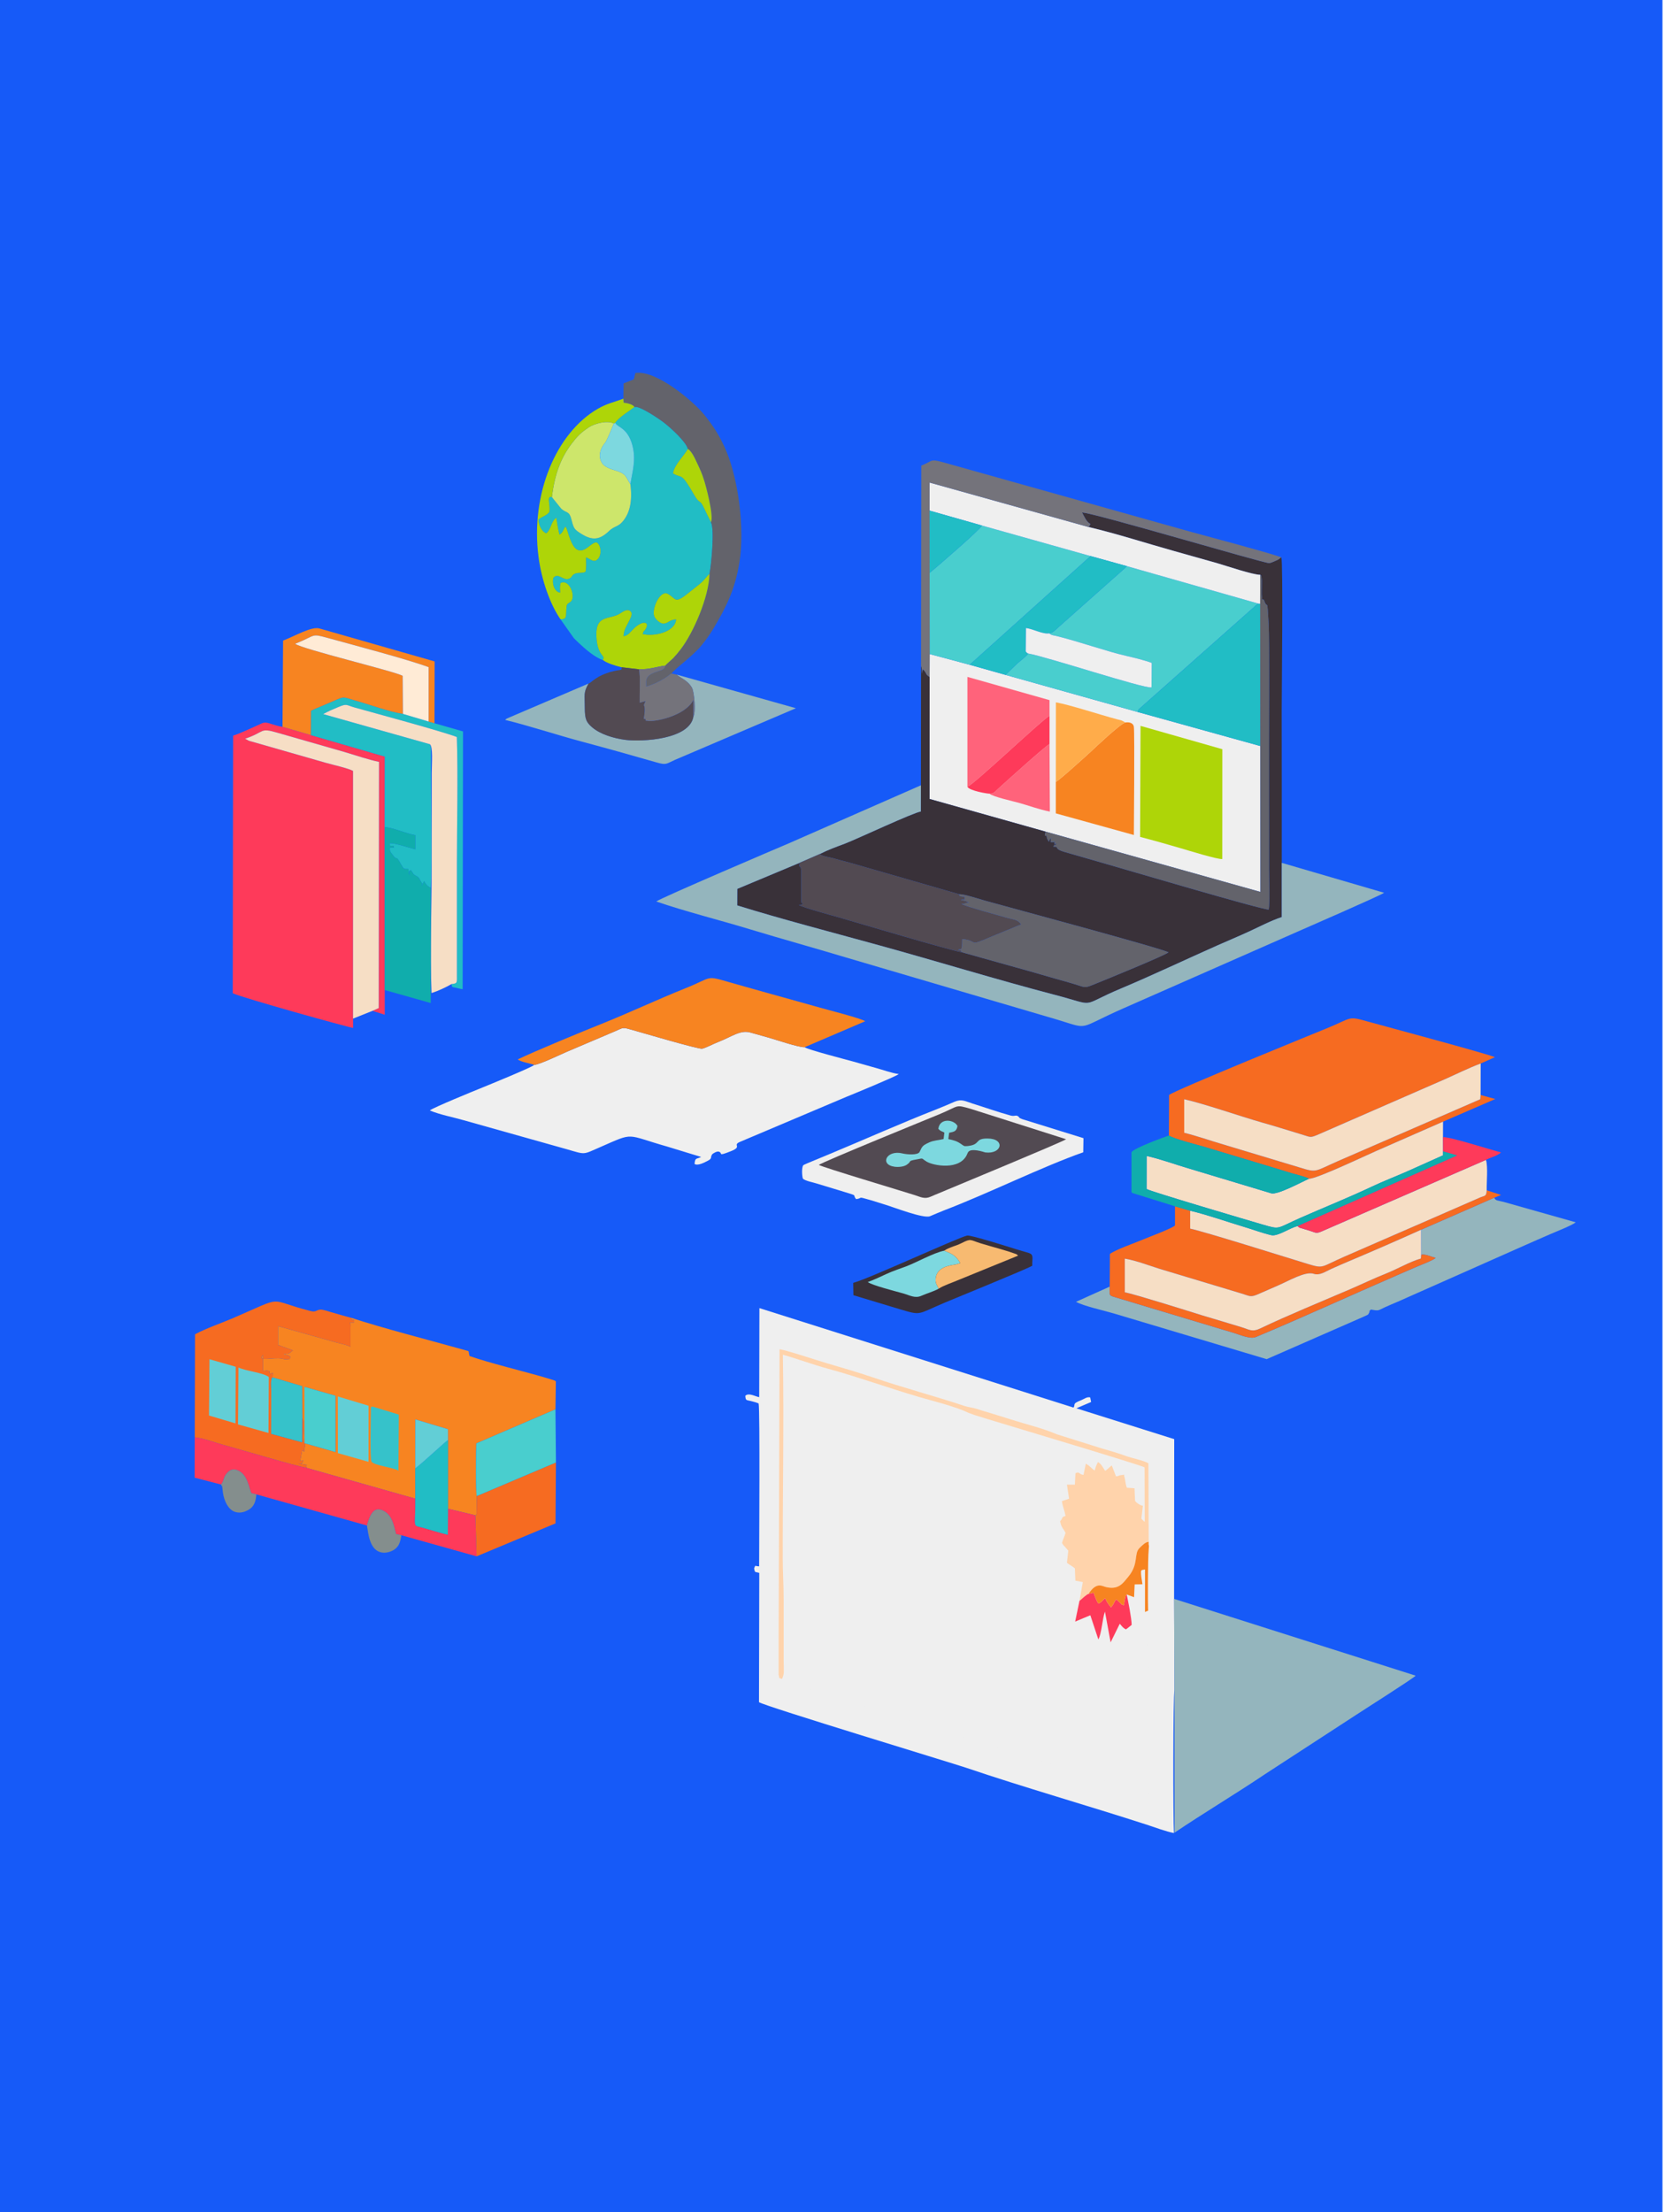 <?xml version="1.0" encoding="UTF-8"?>
<!DOCTYPE svg PUBLIC "-//W3C//DTD SVG 1.1//EN" "http://www.w3.org/Graphics/SVG/1.1/DTD/svg11.dtd">
<!-- Creator: CorelDRAW 2021 (64-Bit Evaluation Version) -->
<svg xmlns="http://www.w3.org/2000/svg" xml:space="preserve" width="235px" height="312px" version="1.1" style="shape-rendering:geometricPrecision; text-rendering:geometricPrecision; image-rendering:optimizeQuality; fill-rule:evenodd; clip-rule:evenodd"
viewBox="0 0 235 312"
 xmlns:xlink="http://www.w3.org/1999/xlink"
 xmlns:xodm="http://www.corel.com/coreldraw/odm/2003">
 <defs>
  <style type="text/css">
   <![CDATA[
    .fil15 {fill:#10ADAC}
    .fil7 {fill:#21BDC5}
    .fil22 {fill:#36C2CA}
    .fil2 {fill:#393139}
    .fil8 {fill:#49CECE}
    .fil10 {fill:#524A52}
    .fil23 {fill:#62CED6}
    .fil12 {fill:#63636B}
    .fil14 {fill:#74737B}
    .fil20 {fill:#7DD8DF}
    .fil24 {fill:#848E8D}
    .fil5 {fill:#94B5BD}
    .fil0 {fill:#165af833}
    .fil13 {fill:#AED508}
    .fil16 {fill:#CDE66B}
    .fil1 {fill:#EFEFEF}
    .fil6 {fill:#F66B21}
    .fil11 {fill:#F6DEC5}
    .fil4 {fill:#F78421}
    .fil21 {fill:#F7BA71}
    .fil3 {fill:#FE3A5A}
    .fil17 {fill:#FF637B}
    .fil19 {fill:#FFAC4A}
    .fil9 {fill:#FFD3AB}
    .fil18 {fill:#FFEBD6}
   ]]>
  </style>
 </defs>
 <g id="Layer_x0020_1">
  <g id="_2076763345232">
   <polygon class="fil0" points="-0.5,312 234.5,312 234.5,0 -0.5,0 "/>
   <path class="fil1" d="M165.66 238.4l-0.05 -12.89 0.02 -22.53 -13.8 -4.35 2.08 -0.89 -0.13 -0.64c-0.43,-0.14 -0.84,0.22 -1.28,0.39 -1.34,0.53 -0.75,0.55 -1.07,1.04l-44.31 -14.03 -0.03 12.56c-0.61,-0.11 -1.48,-0.67 -1.96,-0.19 0.04,0.71 0.18,0.58 0.76,0.73 0.36,0.1 0.79,0.19 1.12,0.35 0.2,0.96 0.07,20.25 0.07,22.97 -0.71,-0.03 -0.46,-0.26 -0.71,0.29 0.14,0.69 0.1,0.43 0.73,0.64l-0.04 18.23c0.94,0.61 27.14,8.55 29.19,9.24 8.29,2.81 17.12,5.32 25.54,8.05 1.14,0.37 2.63,0.94 3.8,1.17 -0.12,-1.88 -0.12,-19.5 0.07,-20.14z"/>
   <path class="fil1" d="M109.83 231.03l0.12 5.93c1.03,0.1 2.29,0.63 3.3,0.99l24.3 7.5c2.74,0.71 6.06,1.93 8.88,2.73l14.58 4.5c0.42,0.11 0.54,0.18 0.99,0.19l-0.05 -25.69c-0.16,0.06 -0.31,0.11 -0.44,0.18l0 -6c-0.58,0.11 -0.59,0.02 -0.55,0.72 0.01,0.29 0.15,1 0.19,1.37l-1.1 0.02 -0.08 1.8 -1.04 -0.38c0.2,0.96 0.69,3.35 0.7,4.29l-0.8 0.63c-0.47,-0.22 -0.51,-0.39 -0.88,-0.79l-1.29 2.62 -0.8 -4.34c-0.36,0.99 -0.48,3.15 -0.93,3.93l-1.13 -3.41 -2.14 0.89 0.61 -2.93 0.47 -2.64 -1.05 -0.2 -0.07 -1.73c-0.35,-0.32 -0.78,-0.5 -1.12,-0.79l0.19 -1.71c-0.19,-0.21 -0.29,-0.36 -0.48,-0.56 -0.23,-0.26 -0.17,-0.12 -0.41,-0.53 0.18,-0.63 0.34,-0.84 0.5,-1.41 -0.25,-0.59 -0.56,-0.64 -0.77,-1.65 0.52,-0.54 0.09,-0.56 0.77,-0.74 -0.15,-0.85 -0.38,-1.19 -0.51,-2.1l1.01 -0.34 -0.3 -1.98 1.12 0 0.08 -1.61c0.6,-0.32 0.51,0.2 1.14,0.23l0.32 -1.58c0.34,0.2 0.41,0.25 0.67,0.49 0.23,0.21 0.29,0.29 0.59,0.48 0.06,-0.38 0.33,-1 0.46,-1.2 0.54,0.33 0.65,0.74 1.01,1.24 0.28,-0.16 0.62,-0.53 0.93,-0.76l0.6 1.54c0.4,-0.02 0.45,-0.17 0.74,-0.18 0.7,-0.03 0.23,-0.3 0.47,0.32 0.08,0.22 0.12,0.98 0.32,1.46l1.08 0.08 0.08 1.8c0.22,0.27 0.74,0.63 1.1,0.66l-0.21 1.82c0.17,0.17 0.26,0.33 0.47,0.45l-0.02 -7.68c-0.3,-0.26 -18.56,-5.72 -22.37,-6.88 -0.55,-0.18 -0.99,-0.31 -1.62,-0.5l-0.92 -0.34c-1.61,-0.82 -5.1,-1.68 -6.94,-2.22 -4.36,-1.28 -8.54,-2.81 -12.76,-3.96 -2.19,-0.59 -4.2,-1.36 -6.41,-1.99 0.16,9.61 -0.03,19.2 -0.02,28.73 0,1.97 0.13,3.76 0.13,5.77l0 8.58c0,1.49 0.15,1.86 -0.24,2.66 -0.56,-0.25 -0.28,0.08 -0.47,-0.61l0 -2.36c0,-0.93 0,-1.87 0,-2.81z"/>
   <polygon class="fil1" points="131.13,95.48 131.12,112.69 147.5,117.3 177.79,125.8 177.77,105.22 160.44,100.41 141.85,95.19 136.78,93.76 131.14,92.25 "/>
   <path class="fil2" d="M153.58 74.34c3.91,0.92 8.04,2.26 12.04,3.38 1.98,0.55 4.05,1.14 6.1,1.72 1.31,0.38 4.97,1.63 6.04,1.63 0.11,0.09 0.17,-0.06 0.23,0.82l-0.02 1.84c0.01,0.42 0.05,0.25 0.06,0.82l0.19 0.02c0,0.01 0.03,0.01 0.04,0.02 0.03,0.02 0.03,0.04 0.13,0.31 0.41,1.05 0.34,-0.78 0.56,3.1 0.13,2.33 0.05,14.46 0.05,17.3l0.01 17.32c0,1.35 0.12,4.53 -0.04,5.67 -1.15,-0.01 -20.76,-5.82 -22.88,-6.42l-5.8 -1.67c-1.92,-0.54 -0.64,-0.77 -1.73,-0.8 0.79,-1.05 0.23,0.27 0.2,-0.4 -0.01,-0.21 -0.12,-0.13 0.15,-0.22l-0.7 0c0.07,-0.9 -0.15,-0.39 0.23,-0.63 -0.64,0.09 -0.26,1.06 -0.72,0.17 0,-0.01 -0.06,-0.21 -0.07,-0.25 -0.01,-0.03 -0.02,-0.1 -0.02,-0.12 0,-0.01 -0.01,-0.04 -0.01,-0.05 -0.06,-0.17 -0.42,0.32 -0.12,-0.6l-16.38 -4.61 0.01 -17.21c-0.72,-0.43 -0.26,-0.44 -0.97,-1.1l-0.12 0.64c0,-0.19 0.01,-0.45 -0.01,-0.63l-0.04 -0.25c-0.01,-0.03 -0.03,-0.05 -0.03,-0.11 -0.01,-0.06 -0.02,-0.07 -0.04,-0.1l-0.02 16.83 -0.01 3.7c-1.06,0.14 -8.94,3.85 -10.71,4.53 -1.2,0.45 -2.38,0.87 -3.51,1.45 0.15,0.32 1.28,0.43 2.12,0.68 0.8,0.24 1.67,0.43 2.54,0.69l14.99 4.32c0.65,-0.04 2.88,0.7 3.72,0.93 3.34,0.93 24.85,6.71 25.78,7.26 -0.41,0.4 -8.8,3.84 -10.38,4.47 -1.73,0.7 -1.17,0.47 -3.64,-0.21 -2.59,-0.72 -5.03,-1.46 -7.56,-2.15l-7.59 -2.13c-1.41,-0.19 -14.79,-4.18 -17.32,-4.91 -1.02,-0.29 -5.04,-1.38 -5.65,-1.75 0.48,0 0.39,-0.02 0.58,-0.22 -0.31,-0.14 -0.17,0.03 -0.24,-0.44l0 -4.21c-0.13,-1.03 -0.36,-0.09 -0.22,-1.08l-8.8 3.68 -0.01 2.33c6.06,1.89 13.68,3.88 19.88,5.59 8.2,2.26 16.72,4.88 24.82,7 6.33,1.65 3.29,1.7 9.5,-0.9 4.33,-1.82 9.17,-4.11 13.54,-6.05 1.5,-0.67 2.99,-1.28 4.5,-1.98 1.36,-0.63 3.18,-1.57 4.57,-2.01l0 -7.65c0.01,-7.17 0,-14.37 -0.01,-21.55 0,-2.62 0.21,-20.64 -0.05,-21.55l-0.43 0.32c-0.18,0.1 -0.29,0.13 -0.44,0.2 -0.23,0.1 -0.59,0.28 -0.84,0.3 -0.72,0.05 -24.46,-7.02 -26.4,-7.14 0.24,0.43 0.65,1.42 1.19,1.61 -0.03,0.04 -0.05,0.1 -0.07,0.13l-0.17 0.32z"/>
   <path class="fil1" d="M75.36 150.2c-0.34,0.34 -6.41,2.82 -7.32,3.19 -1.02,0.41 -7.04,2.87 -7.41,3.23 1.33,0.58 3.41,0.98 4.81,1.39l14.54 4.09c2.69,0.78 2.19,0.77 4.71,-0.32 4.89,-2.14 3.44,-1.76 9.44,-0.06l4.77 1.46c-0.68,0.34 -0.85,0.05 -0.93,0.99 0.47,0.29 1.38,-0.2 1.9,-0.47 0.62,-0.33 0.3,-0.43 0.56,-0.85 0.11,-0.18 0.69,-0.48 0.92,-0.43 0.73,0.18 -0.31,0.76 1.74,-0.05 1.7,-0.67 0.17,-0.83 1.27,-1.31l14.98 -6.34c1.06,-0.43 6.9,-2.83 7.44,-3.23 -1.09,-0.16 -2.24,-0.6 -3.36,-0.9 -1.15,-0.31 -2.13,-0.62 -3.29,-0.93 -0.36,-0.1 -6.3,-1.64 -6.63,-1.96 -0.93,0.02 -4.01,-1.05 -5.09,-1.35 -0.88,-0.25 -1.65,-0.46 -2.53,-0.71 -1.45,-0.43 -2.66,0.59 -4.6,1.34 -0.7,0.27 -1.6,0.77 -2.23,0.93 -0.45,0.12 -8.77,-2.34 -9.92,-2.66 -1.34,-0.37 -1.1,-0.36 -2.39,0.21l-6.77 2.88c-0.96,0.41 -3.78,1.78 -4.61,1.86z"/>
   <path class="fil3" d="M49.8 143.67l0 -34.94c-0.63,-0.36 -2.89,-0.87 -3.73,-1.11l-10.54 -3.02c-0.15,-0.04 -0.36,-0.09 -0.47,-0.14l-0.48 -0.27c2.87,-0.96 1.97,-1.6 4.56,-0.84l9.47 2.72c1.51,0.45 3.37,1.08 4.85,1.39l-0.04 34.72 -0.88 0.39 1.73 0.55 0 -3.48 -0.01 -22.95 0.02 -9.98 -10.43 -3.03 -4 -1.17c-0.6,-0.06 -1.29,-0.32 -1.83,-0.48 -0.85,-0.26 -1,-0.02 -1.75,0.3 -1.06,0.46 -2.33,1.09 -3.39,1.43l-0.05 36.33c1.47,0.68 16.34,4.82 16.98,4.89l-0.01 -1.31z"/>
   <path class="fil4" d="M38.44 194.27l4.17 1.24 0.02 4.52c0.42,0.37 0.12,2.14 0.15,2.78 0.04,0.78 0.11,0.67 0.19,0.79l-0.02 -7.99 4.36 1.25 0.01 7.94 -4.28 -1.23c0.01,0.91 -0.15,0.28 -0.11,1.19 -0.04,-0.03 -0.14,-0.11 -0.17,-0.13 -0.02,-0.01 -0.05,-0.03 -0.07,-0.04 -0.02,-0.01 -0.05,-0.03 -0.07,-0.04l-0.28 1.5 0.45 -0.04c-0.09,0.18 -0.05,0.26 -0.39,0.44 -0.1,0.05 -0.23,0.02 -0.3,0 0.55,-0.03 0.62,0.12 1.18,0.16 -0.19,0.45 0.18,0.26 -0.19,0.38l15.5 4.39 -0.01 -4.27 0.01 -6.91 4.59 1.38 0.01 1.54 0 9.68 3.69 0.88c0.61,0.11 0.11,0.02 0.34,-0.12l0.03 -2.55c-0.17,-0.83 -0.11,-6.26 -0.06,-7.43l11.16 -4.8 0.06 -3.94c-0.18,-0.13 0.07,0 -0.29,-0.17l-1.14 -0.35c-3.24,-0.95 -7.93,-2.07 -10.74,-3.06 -0.26,-0.79 0.14,-0.61 -0.67,-0.84 -4.94,-1.39 -11.56,-3.08 -16.08,-4.57 0.21,0.41 0.02,0.29 0.47,0.34 -0.21,0.31 0.36,0.39 -0.57,0.32l0.06 0.4c0.01,0.15 0.02,-0.14 -0.01,0.28l0 2.75c-0.77,-0.35 -1.68,-0.48 -2.52,-0.74l-7.7 -2.16 0 2.65 2.11 0.78c-0.56,0.32 -0.26,0.47 -1.29,0.47 0,0.33 0.03,0.09 0.24,0.14 0.45,0.1 0.45,0.06 0.7,0.33 -0.35,0.38 0.4,0.18 -0.59,0.32 -0.16,0.03 -0.51,-0.08 -0.56,-0.09 -1.18,-0.28 -3.71,0.51 -2.73,-0.54l0 2.18c0.32,0.29 0.23,-0.19 0.94,0.16l0.01 0.21c0,0.01 0.01,0.06 0.01,0.07 0.07,0.13 0.14,0 0.42,-0.09l-0.04 0.64z"/>
   <path class="fil5" d="M165.66 238.4l0.01 20.09c4.16,-2.81 8.63,-5.47 12.79,-8.27l12.77 -8.31c1.05,-0.7 8.19,-5.22 8.46,-5.57l-34.08 -10.83 0.05 12.89z"/>
   <path class="fil5" d="M180.8 121.7l0 7.65c-1.39,0.44 -3.21,1.38 -4.57,2.01 -1.51,0.7 -3,1.31 -4.5,1.98 -4.37,1.94 -9.21,4.23 -13.54,6.05 -6.21,2.6 -3.17,2.55 -9.5,0.9 -8.1,-2.12 -16.62,-4.74 -24.82,-7 -6.2,-1.71 -13.82,-3.7 -19.88,-5.59l0.01 -2.33 8.8 -3.68 2.87 -1.25c1.13,-0.58 2.31,-1 3.51,-1.45 1.77,-0.68 9.65,-4.39 10.71,-4.53l0.01 -3.7 -18.71 8.22c-0.89,0.37 -18.16,7.74 -18.62,8.17 4.29,1.47 8.86,2.59 13.25,3.93 4.48,1.36 8.84,2.56 13.36,3.92l29.9 8.8c4.82,1.45 2.64,1.37 9.54,-1.65l24.44 -10.76c0.98,-0.43 11.57,-5.04 12.18,-5.47l-14.44 -4.22z"/>
   <path class="fil6" d="M164.88 160.16c0.69,0.47 3.9,1.28 4.91,1.57l9.96 3c0.84,0.24 1.61,0.5 2.49,0.76 0.61,0.18 1.92,0.48 2.41,0.76 0.98,0.07 7.99,-3.27 9.49,-3.92l9.41 -4.13 7.37 -3.19 -2.07 -0.57 -0.05 0.6 -20.13 8.75c-3.26,1.44 -2.92,1.63 -5.26,0.9l-10.91 -3.29c-1.82,-0.53 -3.67,-1.19 -5.46,-1.63l0 -4.73c2.95,0.67 7.71,2.35 10.96,3.28 1.87,0.52 3.61,1.09 5.46,1.64 1.49,0.43 1.25,0.6 2.66,-0.02l17.68 -7.72c1.67,-0.74 3.37,-1.59 5.06,-2.22l2.01 -0.89c-0.9,-0.44 -16.23,-4.55 -18.01,-5.05 -2.8,-0.8 -2.12,-0.48 -5.74,0.99 -0.24,0.1 -21.69,8.82 -22.21,9.39l-0.03 5.72z"/>
   <path class="fil7" d="M89.5 57.4c-0.82,0.65 -2.13,1.4 -2.71,2.22 0.24,0.67 1.72,0.62 2.41,3.18 0.55,2.06 0.01,3.67 -0.28,5.48 0.31,2.4 -0.07,4.15 -1.17,5.37 -0.55,0.62 -1.16,0.6 -1.79,1.2 -1.3,1.24 -2.31,1.53 -4.1,0.36 -0.82,-0.53 -0.94,-0.68 -1.23,-1.84 -0.33,-1.36 -0.67,-0.93 -1.46,-1.61l-1.32 -1.64c-0.82,-0.21 -0.18,1.02 -0.35,2.09 -0.5,0.63 -1.01,0.57 -1.55,1.11 0.09,0.95 0.55,1.68 1.1,1.9 0.69,-0.54 0.65,-1.67 1.42,-2.2 0.13,0.77 0.26,1.68 0.45,2.38 0.53,-0.31 0.45,-0.61 0.83,-1.13 0.14,0.18 0.06,0.02 0.2,0.35 0.2,0.48 0.61,2.34 1.39,2.85 1.13,0.74 2.17,-1.23 2.89,-0.93 0.56,0.41 0.64,1.6 0.19,2.2 -0.59,0.79 -1.15,0.08 -1.75,-0.12 -0.02,0.75 0.08,1.45 -0.09,2.04 -0.42,0.21 -0.91,0.08 -1.37,0.22 -0.62,0.2 -0.45,0.56 -0.95,0.75 -0.85,0.33 -1.5,-0.94 -2.21,-0.12 -0.23,1.07 0.33,2.04 0.97,2.07 -0.03,-0.58 -0.09,-0.82 0.05,-1.35 1.3,-0.64 2.22,2.03 1.41,2.65 -0.49,0.37 -0.55,0.24 -0.59,1.08 -0.06,1.09 0.04,1.41 -0.84,1.37l1.89 2.67c0.24,0.25 0.52,0.52 0.74,0.72 0.77,0.73 2.25,2.04 3.36,2.37 0.42,-0.78 -0.8,-0.44 -0.92,-3.41 -0.12,-3.07 1.91,-2.23 3.35,-3.16 0.39,-0.25 1.11,-0.79 1.55,-0.21 0.28,0.38 -0.25,1.18 -0.42,1.55 -0.3,0.63 -0.59,0.99 -0.65,1.87 0.68,-0.08 1.04,-0.7 1.53,-1.16 1.21,-1.1 2.17,-0.89 1.62,0.1 -0.26,0.48 -0.25,0.1 -0.45,0.75 1.57,0.4 4.57,-0.25 4.72,-2.05 -0.9,0 -1.14,0.57 -1.76,0.59 -0.48,0.02 -1.23,-0.64 -1.36,-1.14 -0.29,-1.09 0.89,-3.66 1.96,-3.06 1.27,0.71 0.85,1.56 3.15,-0.33 0.48,-0.39 0.91,-0.72 1.39,-1.11 0.59,-0.47 0.88,-1 1.33,-1.39 0.25,-1.18 0.74,-6.28 0.21,-7.26 -0.34,-0.67 -0.71,-1.42 -1.07,-2.18 -0.53,-1.11 -0.52,-0.31 -1.31,-1.69 -1.93,-3.37 -1.66,-2.22 -2.98,-3.03 0.17,-1.24 1.61,-2.53 2.09,-3.46 -0.22,-0.98 -2.41,-2.96 -3.32,-3.67 -0.61,-0.48 -3.49,-2.46 -4.2,-2.24z"/>
   <path class="fil1" d="M113.26 166.25c0.36,0.31 1.31,0.49 1.85,0.65l3.92 1.19c2.16,0.66 1.14,0.34 1.73,1.04 1.09,-0.15 -0.02,-0.44 2.08,0.15 0.75,0.22 1.35,0.43 2.09,0.65 1.13,0.34 5.34,1.98 6.25,1.61 0.65,-0.26 1.24,-0.54 1.97,-0.82 6.07,-2.31 13.88,-6.17 19.65,-8.2l0.03 -1.99 -8.66 -2.69c-0.55,-0.21 -0.32,-0.22 -0.54,-0.38 -0.35,-0.26 -0.46,0.04 -1.07,-0.12 -1.79,-0.49 -3.57,-1.13 -5.34,-1.68 -1.06,-0.33 -1.55,-0.7 -2.57,-0.27 -0.83,0.36 -1.76,0.76 -2.6,1.09 -4.64,1.81 -10.21,4.28 -15.01,6.28 -0.88,0.37 -1.66,0.68 -2.51,1.04 -0.16,0.07 -1.16,0.47 -1.22,0.55 -0.26,0.31 -0.18,1.59 -0.05,1.9z"/>
   <path class="fil8" d="M148.01 89.33c0.27,0.27 0.59,0.28 0.95,0.36 3.01,0.72 7.12,2.18 9.88,2.81 0.99,0.23 2.68,0.63 3.62,1l-0.03 3.46c-1.19,0.15 -14.62,-4.29 -17.4,-4.79 -0.17,0.33 -1.28,1.18 -1.57,1.44l-1.53 1.49c-0.01,-0.03 -0.05,0.06 -0.08,0.09l18.59 5.22c0.02,-0.05 0.04,-0.16 0.06,-0.13 0.01,0.03 0.05,-0.12 0.12,-0.23l16.28 -14.44c0.29,-0.28 0.26,-0.31 0.66,-0.46l-18.61 -5.3 -0.28 0.29c-0.02,0.02 -0.05,0.04 -0.07,0.06l-9.14 8.12c-0.43,0.37 -0.94,0.97 -1.45,1.01z"/>
   <path class="fil5" d="M200.45 173.45l0.01 3.54c0.4,-0.21 1.54,0.3 2.06,0.43 -0.46,0.38 -2.06,0.97 -2.75,1.27 -0.97,0.43 -1.83,0.8 -2.83,1.23 -6.55,2.84 -13.29,5.94 -19.8,8.66 -0.76,0.32 -2.18,-0.29 -3.07,-0.57l-16.85 -5.07c-0.86,-0.25 -0.68,-0.26 -0.69,-1.47l-4.75 2.14c1.05,0.6 4.1,1.27 5.32,1.64l21.57 6.45 13.61 -5.96c0.08,-0.04 0.58,-0.26 0.61,-0.28 0.27,-0.22 0.05,-0.01 0.23,-0.31 0.28,-0.46 -0.35,0.18 0.25,-0.45 1.19,0.22 0.98,0.14 2,-0.33 0.57,-0.26 1.15,-0.5 1.76,-0.76l17.98 -7.98c1.15,-0.52 2.41,-1.05 3.61,-1.58 0.85,-0.37 3,-1.21 3.55,-1.65l-10.17 -2.88c-0.79,-0.21 -1.16,-0.14 -1.32,-0.59l-10.33 4.52z"/>
   <path class="fil6" d="M27.47 202.73c1.13,0.09 2.7,0.69 3.85,1.01 1.82,0.49 10.73,3.15 11.77,3.25 0.37,-0.12 0,0.07 0.19,-0.38 -0.56,-0.04 -0.63,-0.19 -1.18,-0.16 0.07,0.02 0.2,0.05 0.3,0 0.34,-0.18 0.3,-0.26 0.39,-0.44l-0.45 0.04 0.28 -1.5c0.02,0.01 0.05,0.03 0.07,0.04 0.02,0.01 0.05,0.03 0.07,0.04 0.03,0.02 0.13,0.1 0.17,0.13 -0.04,-0.91 0.12,-0.28 0.11,-1.19l-0.07 0.03c-0.08,-0.12 -0.15,-0.01 -0.19,-0.79 -0.03,-0.64 0.27,-2.41 -0.15,-2.78l-0.02 3.39 -4.36 -1.19 0.01 -6.14c0,-0.49 -0.13,-1.52 0.18,-1.82l0.04 -0.64c-0.28,0.09 -0.35,0.22 -0.42,0.09 0,-0.01 -0.01,-0.06 -0.01,-0.07l-0.01 -0.21c-0.71,-0.35 -0.62,0.13 -0.94,-0.16l0 -2.18c-0.98,1.05 1.55,0.26 2.73,0.54 0.05,0.01 0.4,0.12 0.56,0.09 0.99,-0.14 0.24,0.06 0.59,-0.32 -0.25,-0.27 -0.25,-0.23 -0.7,-0.33 -0.21,-0.05 -0.24,0.19 -0.24,-0.14 1.03,0 0.73,-0.15 1.29,-0.47l-2.11 -0.78 0 -2.65 7.7 2.16c0.84,0.26 1.75,0.39 2.52,0.74l0 -2.75c0.03,-0.42 0.02,-0.13 0.01,-0.28l-0.06 -0.4c0.93,0.07 0.36,-0.01 0.57,-0.32 -0.45,-0.05 -0.26,0.07 -0.47,-0.34 -0.96,-0.24 -1.87,-0.52 -2.79,-0.78 -0.37,-0.11 -1.14,-0.38 -1.49,-0.36 -0.67,0.05 -0.59,0.41 -1.44,0.19 -6.35,-1.6 -3.29,-2.27 -10.92,1.02 -1.7,0.73 -3.72,1.4 -5.34,2.27l-0.04 14.54z"/>
   <path class="fil8" d="M131.13 80.79l0.01 11.46 5.64 1.51 17.05 -15.33 -15.33 -4.31c-0.04,0.4 -6.78,6.23 -7.37,6.67z"/>
   <path class="fil9" d="M109.83 231.03c0,0.94 0,1.88 0,2.81l0 2.36c0.19,0.69 -0.09,0.36 0.47,0.61 0.39,-0.8 0.24,-1.17 0.24,-2.66l0 -8.58c0,-2.01 -0.13,-3.8 -0.13,-5.77 -0.01,-9.53 0.18,-19.12 0.02,-28.73 2.21,0.63 4.22,1.4 6.41,1.99 4.22,1.15 8.4,2.68 12.76,3.96 1.84,0.54 5.33,1.4 6.94,2.22l0.92 0.34c0.63,0.19 1.07,0.32 1.62,0.5 3.81,1.16 22.07,6.62 22.37,6.88l0.02 7.68c-0.21,-0.12 -0.3,-0.28 -0.47,-0.45l0.21 -1.82c-0.36,-0.03 -0.88,-0.39 -1.1,-0.66l-0.08 -1.8 -1.08 -0.08c-0.2,-0.48 -0.24,-1.24 -0.32,-1.46 -0.24,-0.62 0.23,-0.35 -0.47,-0.32 -0.29,0.01 -0.34,0.16 -0.74,0.18l-0.6 -1.54c-0.31,0.23 -0.65,0.6 -0.93,0.76 -0.36,-0.5 -0.47,-0.91 -1.01,-1.24 -0.13,0.2 -0.4,0.82 -0.46,1.2 -0.3,-0.19 -0.36,-0.27 -0.59,-0.48 -0.26,-0.24 -0.33,-0.29 -0.67,-0.49l-0.32 1.58c-0.63,-0.03 -0.54,-0.55 -1.14,-0.23l-0.08 1.61 -1.12 0 0.3 1.98 -1.01 0.34c0.13,0.91 0.36,1.25 0.51,2.1 -0.68,0.18 -0.25,0.2 -0.77,0.74 0.21,1.01 0.52,1.06 0.77,1.65 -0.16,0.57 -0.32,0.78 -0.5,1.41 0.24,0.41 0.18,0.27 0.41,0.53 0.19,0.2 0.29,0.35 0.48,0.56l-0.19 1.71c0.34,0.29 0.77,0.47 1.12,0.79l0.07 1.73 1.05 0.2 -0.47 2.64c0.28,-0.19 0.24,-0.21 0.58,-0.49 0.11,-0.09 0.16,-0.14 0.3,-0.24 0.39,-0.28 0.08,-0.11 0.39,-0.24 1.13,-1.75 1.93,-1.09 2.45,-0.97 1.81,0.44 2.41,-0.56 3.12,-1.4 1.6,-1.9 0.76,-3.3 1.65,-4.13 0.37,-0.35 0.78,-0.81 1.27,-0.85l-0.04 -11.08c-0.91,-0.47 -2.2,-0.67 -3.22,-1.04 -1.02,-0.37 -2.18,-0.72 -3.23,-1.01l-6.46 -2.03c-1.98,-0.86 -4.34,-1.41 -6.47,-2.09 -1.03,-0.33 -2.24,-0.7 -3.22,-1 -0.62,-0.18 -1.01,-0.3 -1.62,-0.5 -0.61,-0.19 -1.16,-0.22 -1.76,-0.42 -4.24,-1.42 -8.61,-2.55 -12.95,-4.04 -2.08,-0.71 -4.35,-1.36 -6.48,-1.99 -1.21,-0.35 -5.88,-1.91 -6.62,-1.95l-0.13 40.72z"/>
   <path class="fil6" d="M167.88 170.76l-2.14 -0.62 0 2.71c-0.46,0.43 -3.76,1.65 -4.57,2 -1.08,0.46 -3.76,1.38 -4.61,2.01l-0.03 4.61c0.01,1.21 -0.17,1.22 0.69,1.47l16.85 5.07c0.89,0.28 2.31,0.89 3.07,0.57 6.51,-2.72 13.25,-5.82 19.8,-8.66 1,-0.43 1.86,-0.8 2.83,-1.23 0.69,-0.3 2.29,-0.89 2.75,-1.27 -0.52,-0.13 -1.66,-0.64 -2.06,-0.43l-0.04 0.52c-1.47,0.4 -3.38,1.51 -4.97,2.14 -1.72,0.68 -3.34,1.47 -5.04,2.2 -3.76,1.61 -9,3.77 -12.56,5.48 -1.25,0.6 -1.55,0.22 -2.79,-0.16 -1.82,-0.56 -3.64,-1.09 -5.46,-1.64 -1.86,-0.58 -9.64,-3.03 -10.94,-3.26l0 -4.75c1.64,0.26 3.78,1.12 5.44,1.6l10.92 3.29c1.36,0.4 1.31,0.65 2.67,0.03 0.86,-0.38 1.66,-0.73 2.56,-1.12 1.6,-0.69 3.88,-2.05 5.06,-1.66 0.84,0.28 1.64,-0.31 2.46,-0.68 0.9,-0.41 1.7,-0.75 2.57,-1.12 3.38,-1.43 6.76,-2.9 10.11,-4.41l10.33 -4.52 0.96 -0.39 -2.03 -0.66c-0.06,0.93 -0.25,0.72 -0.97,1.03l-8.93 3.9c-3.45,1.49 -6.75,2.94 -10.18,4.43 -3.37,1.47 -2.84,1.74 -5.25,1 -2.75,-0.84 -14.71,-4.6 -16.5,-4.95l0 -2.53z"/>
   <path class="fil10" d="M115.5 164.3c0.5,0.33 11.84,3.72 13.46,4.24 0.9,0.28 1.45,0.64 2.35,0.23 0.73,-0.33 1.42,-0.58 2.14,-0.9 1.13,-0.48 16.43,-6.81 16.93,-7.19l-13.47 -4.29c-2.26,-0.64 -1.5,-0.44 -4.46,0.79 -1.21,0.5 -16.17,6.59 -16.95,7.12z"/>
   <path class="fil4" d="M75.36 150.2c0.83,-0.08 3.65,-1.45 4.61,-1.86l6.77 -2.88c1.29,-0.57 1.05,-0.58 2.39,-0.21 1.15,0.32 9.47,2.78 9.92,2.66 0.63,-0.16 1.53,-0.66 2.23,-0.93 1.94,-0.75 3.15,-1.77 4.6,-1.34 0.88,0.25 1.65,0.46 2.53,0.71 1.08,0.3 4.16,1.37 5.09,1.35l8.54 -3.66c-0.42,-0.37 -5.45,-1.65 -6.35,-1.91 -2.16,-0.6 -4.21,-1.19 -6.4,-1.79 -2.17,-0.6 -4.28,-1.2 -6.39,-1.8 -3.47,-1 -2.29,-0.72 -6.27,0.87 -3.96,1.59 -7.82,3.41 -11.75,4.99 -2.51,1 -9.66,3.95 -11.84,5.02 0.41,0.37 1.82,0.57 2.32,0.78z"/>
   <path class="fil10" d="M112.8 121.69c-0.14,0.99 0.09,0.05 0.22,1.08l0 4.21c0.07,0.47 -0.07,0.3 0.24,0.44 -0.19,0.2 -0.1,0.22 -0.58,0.22 0.61,0.37 4.63,1.46 5.65,1.75 2.53,0.73 15.91,4.72 17.32,4.91 -0.14,-0.23 -0.04,-0.3 -0.52,-0.34 0.41,-0.18 0.59,0.38 0.59,-1.52 2.48,0.26 0.6,1.18 4.21,-0.37l4.1 -1.69c-0.48,-0.73 -1.02,-0.64 -2.13,-0.97 -1.76,-0.52 -4.98,-1.35 -6.3,-1.91 0.63,0 0.47,-0.16 1.04,-0.18 -0.03,-0.03 -0.07,-0.1 -0.09,-0.07l-0.27 -0.15c-0.24,-0.1 -1.36,-0.22 -0.21,-0.23l0 -0.4c-0.42,0 -0.83,-0.03 -0.75,-0.34l-14.99 -4.32c-0.87,-0.26 -1.74,-0.45 -2.54,-0.69 -0.84,-0.25 -1.97,-0.36 -2.12,-0.68l-2.87 1.25z"/>
   <path class="fil11" d="M208.85 154.44l0.01 -4.44c-1.69,0.63 -3.39,1.48 -5.06,2.22l-17.68 7.72c-1.41,0.62 -1.17,0.45 -2.66,0.02 -1.85,-0.55 -3.59,-1.12 -5.46,-1.64 -3.25,-0.93 -8.01,-2.61 -10.96,-3.28l0 4.73c1.79,0.44 3.64,1.1 5.46,1.63l10.91 3.29c2.34,0.73 2,0.54 5.26,-0.9l20.13 -8.75 0.05 -0.6z"/>
   <path class="fil11" d="M184.65 166.25c-1.1,0.48 -4.44,2.32 -5.35,2.05l-11.69 -3.52c-1.9,-0.56 -4.02,-1.34 -5.87,-1.74l-0.01 4.66c0.47,0.33 14.59,4.5 16.35,5.01 2.58,0.75 1.89,0.59 5.33,-0.93 3.26,-1.44 6.81,-2.86 10.07,-4.4 1.6,-0.76 3.4,-1.45 5.05,-2.18l5.02 -2.25 0 -0.57 -0.01 -1.99 0.01 -2.19 -9.41 4.13c-1.5,0.65 -8.51,3.99 -9.49,3.92z"/>
   <path class="fil7" d="M43.85 103.68l10.43 3.03 -0.02 9.98c0.71,-0.13 3.26,0.97 4.33,1.1l0 2c-0.94,-0.23 -2.72,-0.86 -3.59,-0.86l0 0.35c0.8,0 0.4,0.04 0.59,0.27l-0.59 0c0,0.34 -0.03,0.34 0.07,0.6l0.58 0.76c0.53,0.41 0.13,-0.34 1.02,1.16 0.3,0.52 0.24,0.49 0.92,0.49l0.15 0.93c0,-1.06 0.02,-0.52 0.2,-0.78 0.52,0.67 0.2,0.49 0.69,0.79 0.02,0.01 0.06,0.02 0.08,0.04 0.39,0.24 0.34,0.21 0.59,0.67 0.27,0.51 0.34,0.28 0.17,0.69 0.24,-0.16 -0.07,0.18 0.23,-0.39 0.01,-0.03 0.04,-0.09 0.06,-0.11 0.01,-0.03 0.04,-0.09 0.06,-0.13 0.23,0.45 0.56,0.81 0.96,0.94 0.19,-3.79 -0.02,-13.81 0.01,-18.98 0,-0.89 0.03,-0.88 -0.18,-1.27l-15.02 -4.24c0.72,-0.41 1.37,-0.68 2.12,-0.99 1.26,-0.53 1.07,-0.29 2.36,0.07 2.85,0.8 12.17,3.31 14.37,4.15 0.18,5.77 0.01,12.06 0.01,17.88l0 15.6c0,1.19 0.1,1.28 -0.75,1.36 0,0.54 0.17,0.4 0.68,0.54 0.35,0.1 0.55,0.13 0.88,0.19l0.05 -36.36 -4.02 -1.15 -0.83 -0.24 -3.62 -1.08c-2.04,-0.31 -4.67,-1.31 -6.72,-1.88 -1.85,-0.52 -1.43,-0.65 -3.15,0.1 -1.05,0.46 -2.04,0.85 -3.1,1.33l-0.02 3.44z"/>
   <path class="fil3" d="M31.15 209.37c0.3,-0.27 0.04,0.03 0.22,-0.28 0.02,-0.03 0.04,-0.07 0.05,-0.1 0.02,-0.04 0.03,-0.08 0.05,-0.11 0.15,-0.35 0.13,-0.67 0.63,-1.19 0.43,-0.46 0.9,-0.56 1.51,-0.27 1.36,0.65 1.47,2.43 1.85,3.18l0.7 0.17 15.6 4.39c0.37,-1.31 0.9,-2.86 2.37,-2.05 1.13,0.63 1.35,1.72 1.74,3.27l0.74 0.15 10.62 2.98 -0.17 -5.65c0,0 -0.16,-0.16 -0.18,-0.18l-3.69 -0.88 -0.02 3.66c-1.2,-0.28 -2.35,-0.66 -3.54,-0.99 -1.51,-0.42 -1.02,0.25 -1.04,-4.09l-15.5 -4.39c-1.04,-0.1 -9.95,-2.76 -11.77,-3.25 -1.15,-0.32 -2.72,-0.92 -3.85,-1.01l-0.02 5.68 3.7 0.96z"/>
   <path class="fil12" d="M87.93 56.23l0.04 0.56c0.51,0.07 1.25,0.21 1.53,0.61 0.71,-0.22 3.59,1.76 4.2,2.24 0.91,0.71 3.1,2.69 3.32,3.67 0.55,0.32 1.01,1.35 1.32,2.02 0.43,0.91 0.68,1.45 0.99,2.44 0.26,0.81 1.37,4.94 0.96,5.9 0.53,0.98 0.04,6.08 -0.21,7.26 -0.07,3.25 -2.26,8.31 -4.09,10.68 -0.3,0.39 -0.67,0.84 -1.05,1.24 -0.16,0.17 -1.03,0.89 -1.09,1.03 -0.22,0.58 0.06,0.12 -0.26,0.46 -0.37,0.38 -2.22,0.48 -2.42,1.56 -0.04,0.21 -0.02,0.71 -0.02,0.93 1.02,-0.26 2.23,-0.87 3.14,-1.53 0.3,-0.22 0.13,-0.17 0.45,-0.3 0.28,-0.56 2.87,-2.35 4.16,-3.91 0.62,-0.75 1.17,-1.5 1.71,-2.4 1.73,-2.89 3.07,-5.45 3.7,-9.43 0.75,-4.78 -0.16,-11.5 -1.82,-15.54 -0.9,-2.18 -1.95,-3.75 -3.19,-5.27 -1.54,-1.89 -6.77,-6.31 -9.68,-5.84l-0.21 0.89 -1.45 0.58 -0.03 2.15z"/>
   <path class="fil11" d="M200.46 176.99l-0.01 -3.54c-3.35,1.51 -6.73,2.98 -10.11,4.41 -0.87,0.37 -1.67,0.71 -2.57,1.12 -0.82,0.37 -1.62,0.96 -2.46,0.68 -1.18,-0.39 -3.46,0.97 -5.06,1.66 -0.9,0.39 -1.7,0.74 -2.56,1.12 -1.36,0.62 -1.31,0.37 -2.67,-0.03l-10.92 -3.29c-1.66,-0.48 -3.8,-1.34 -5.44,-1.6l0 4.75c1.3,0.23 9.08,2.68 10.94,3.26 1.82,0.55 3.64,1.08 5.46,1.64 1.24,0.38 1.54,0.76 2.79,0.16 3.56,-1.71 8.8,-3.87 12.56,-5.48 1.7,-0.73 3.32,-1.52 5.04,-2.2 1.59,-0.63 3.5,-1.74 4.97,-2.14l0.04 -0.52z"/>
   <path class="fil1" d="M131.12 72.02l7.38 2.1 15.33 4.31 5.12 1.42 18.61 5.3 0.19 0.01 0.01 -4.09c-1.07,0 -4.73,-1.25 -6.04,-1.63 -2.05,-0.58 -4.12,-1.17 -6.1,-1.72 -4,-1.12 -8.13,-2.46 -12.04,-3.38l-22.46 -6.28 0 3.96z"/>
   <path class="fil13" d="M160.82 118.04c1.97,0.51 3.86,1.05 5.77,1.61 0.93,0.27 5.22,1.6 5.82,1.51l0.01 -15.49 -11.54 -3.29 -0.06 15.66z"/>
   <path class="fil7" d="M160.44 100.41l17.33 4.81 -0.02 -20.06 -0.19 -0.01c-0.4,0.15 -0.37,0.18 -0.66,0.46l-16.28 14.44c-0.07,0.11 -0.11,0.26 -0.12,0.23 -0.02,-0.03 -0.04,0.08 -0.06,0.13z"/>
   <path class="fil11" d="M183.01 172.94c-1.04,0.22 -2.77,1.48 -3.69,1.27 -1.26,-0.29 -2.58,-0.8 -3.84,-1.17 -2.5,-0.75 -5.12,-1.69 -7.6,-2.28l0 2.53c1.79,0.35 13.75,4.11 16.5,4.95 2.41,0.74 1.88,0.47 5.25,-1 3.43,-1.49 6.73,-2.94 10.18,-4.43l8.93 -3.9c0.72,-0.31 0.91,-0.1 0.97,-1.03 -0.02,-1.29 0.19,-3.25 -0.1,-4.29l-23.14 10.07c-0.86,0.39 -0.9,0.17 -1.75,-0.08l-1.35 -0.41c-0.84,-0.4 0.67,0.37 -0.18,-0.11 -0.02,-0.01 -0.08,0 -0.09,-0.06 -0.02,-0.05 -0.06,-0.04 -0.09,-0.06z"/>
   <path class="fil12" d="M135.65 134.3l7.59 2.13c2.53,0.69 4.97,1.43 7.56,2.15 2.47,0.68 1.91,0.91 3.64,0.21 1.58,-0.63 9.97,-4.07 10.38,-4.47 -0.93,-0.55 -22.44,-6.33 -25.78,-7.26 -0.84,-0.23 -3.07,-0.97 -3.72,-0.93 -0.08,0.31 0.33,0.34 0.75,0.34l0 0.4c-1.15,0.01 -0.03,0.13 0.21,0.23l0.27 0.15c0.02,-0.03 0.06,0.04 0.09,0.07 -0.57,0.02 -0.41,0.18 -1.04,0.18 1.32,0.56 4.54,1.39 6.3,1.91 1.11,0.33 1.65,0.24 2.13,0.97l-4.1 1.69c-3.61,1.55 -1.73,0.63 -4.21,0.37 0,1.9 -0.18,1.34 -0.59,1.52 0.48,0.04 0.38,0.11 0.52,0.34z"/>
   <path class="fil5" d="M97.81 101.05c-0.5,3.26 -7.25,3.6 -9.6,3.3 -1.67,-0.22 -3.57,-0.79 -4.73,-1.81 -0.76,-0.67 -0.99,-1.11 -0.99,-2.69 0,-1.94 -0.21,-2.12 0.53,-3.44l-11.52 4.93c-0.23,0.16 -0.13,0.09 -0.24,0.2 3.12,0.75 7.39,2.14 10.7,3.03 3.55,0.95 7.13,1.95 10.67,2.97 1.36,0.39 1.33,0.2 2.54,-0.35l17.1 -7.3 -16.8 -4.74c0.5,0.51 1.51,0.74 2.15,1.88 0.3,0.55 0.57,3.38 0.19,4.02z"/>
   <path class="fil11" d="M49.8 143.67l2.74 -1.1 0.88 -0.39 0.04 -34.72c-1.48,-0.31 -3.34,-0.94 -4.85,-1.39l-9.47 -2.72c-2.59,-0.76 -1.69,-0.12 -4.56,0.84l0.48 0.27c0.11,0.05 0.32,0.1 0.47,0.14l10.54 3.02c0.84,0.24 3.1,0.75 3.73,1.11l0 34.94z"/>
   <path class="fil11" d="M60.61 104.96c0.5,0.26 0.29,2.75 0.29,4.08l-0.01 13.26c0,5.78 -0.24,12.03 -0.02,17.76 0.94,-0.29 2.03,-0.81 2.83,-1.27 0.85,-0.08 0.75,-0.17 0.75,-1.36l0 -15.6c0,-5.82 0.17,-12.11 -0.01,-17.88 -2.2,-0.84 -11.52,-3.35 -14.37,-4.15 -1.29,-0.36 -1.1,-0.6 -2.36,-0.07 -0.75,0.31 -1.4,0.58 -2.12,0.99l15.02 4.24z"/>
   <path class="fil4" d="M39.85 102.51l4 1.17 0.02 -3.44c1.06,-0.48 2.05,-0.87 3.1,-1.33 1.72,-0.75 1.3,-0.62 3.15,-0.1 2.05,0.57 4.68,1.57 6.72,1.88l-0.04 -5.37c-1.01,-0.61 -14.23,-3.78 -15.16,-4.52 3,-1.18 2.14,-1.5 4.63,-0.81 3.67,1.01 11.27,3.02 14.19,4.11l0 7.67 0.83 0.24 0.02 -8.72 -16.25 -4.65c-1.13,-0.32 -3.49,1.09 -5.13,1.71l-0.08 12.16z"/>
   <path class="fil2" d="M120.35 180.94l0.03 1.74 6.53 1.97c3.14,0.94 2.42,0.73 6.39,-0.94 1.48,-0.63 11.15,-4.55 12.3,-5.18 -0.01,-1.15 0.25,-1.57 -0.49,-1.81 -0.55,-0.17 -1.15,-0.33 -1.73,-0.51 -0.96,-0.3 -6.44,-2.05 -6.96,-1.94 -1.29,0.27 -13.76,6.05 -16.07,6.67z"/>
   <path class="fil14" d="M129.92 93.93c0.02,0.03 0.03,0.04 0.04,0.1 0,0.06 0.02,0.08 0.03,0.11l0.04 0.25c0.02,0.18 0.01,0.44 0.01,0.63l0.12 -0.64c0.71,0.66 0.25,0.67 0.97,1.1l0.01 -3.23 -0.01 -11.46 -0.01 -8.77 0 -3.96 22.46 6.28 0.17 -0.32c0.02,-0.03 0.04,-0.09 0.07,-0.13 -0.54,-0.19 -0.95,-1.18 -1.19,-1.61 1.94,0.12 25.68,7.19 26.4,7.14 0.25,-0.02 0.61,-0.2 0.84,-0.3 0.15,-0.07 0.26,-0.1 0.44,-0.2l0.43 -0.32c-2.26,-0.79 -10.33,-2.92 -12.73,-3.58l-35.02 -9.83c-1.86,-0.53 -1.45,-0.13 -3.04,0.48l-0.03 28.26z"/>
   <path class="fil15" d="M165.74 170.14l2.14 0.62c2.48,0.59 5.1,1.53 7.6,2.28 1.26,0.37 2.58,0.88 3.84,1.17 0.92,0.21 2.65,-1.05 3.69,-1.27l22.54 -9.98 -2 -0.58 0 0.57 -5.02 2.25c-1.65,0.73 -3.45,1.42 -5.05,2.18 -3.26,1.54 -6.81,2.96 -10.07,4.4 -3.44,1.52 -2.75,1.68 -5.33,0.93 -1.76,-0.51 -15.88,-4.68 -16.35,-5.01l0.01 -4.66c1.85,0.4 3.97,1.18 5.87,1.74l11.69 3.52c0.91,0.27 4.25,-1.57 5.35,-2.05 -0.49,-0.28 -1.8,-0.58 -2.41,-0.76 -0.88,-0.26 -1.65,-0.52 -2.49,-0.76l-9.96 -3c-1.01,-0.29 -4.22,-1.1 -4.91,-1.57 -0.25,0.07 -5.17,1.83 -5.28,2.39l0 5.62c0.03,0.02 0.08,0 0.09,0.05 0.02,0.06 0.07,0.05 0.09,0.06l5.96 1.86z"/>
   <path class="fil15" d="M54.26 116.69l0.01 22.95 6.49 1.83 0.02 -16.26c-0.4,-0.13 -0.73,-0.49 -0.96,-0.94 -0.02,0.04 -0.05,0.1 -0.06,0.13 -0.02,0.02 -0.05,0.08 -0.06,0.11 -0.3,0.57 0.01,0.23 -0.23,0.39 0.17,-0.41 0.1,-0.18 -0.17,-0.69 -0.25,-0.46 -0.2,-0.43 -0.59,-0.67 -0.02,-0.02 -0.06,-0.03 -0.08,-0.04 -0.49,-0.3 -0.17,-0.12 -0.69,-0.79 -0.18,0.26 -0.2,-0.28 -0.2,0.78l-0.15 -0.93c-0.68,0 -0.62,0.03 -0.92,-0.49 -0.89,-1.5 -0.49,-0.75 -1.02,-1.16l-0.58 -0.76c-0.1,-0.26 -0.07,-0.26 -0.07,-0.6l0.59 0c-0.19,-0.23 0.21,-0.27 -0.59,-0.27l0 -0.35c0.87,0 2.65,0.63 3.59,0.86l0 -2c-1.07,-0.13 -3.62,-1.23 -4.33,-1.1z"/>
   <path class="fil12" d="M177.75 85.16l0.02 20.06 0.02 20.58 -30.29 -8.5c-0.3,0.92 0.06,0.43 0.12,0.6 0,0.01 0.01,0.04 0.01,0.05 0,0.02 0.01,0.09 0.02,0.12 0.01,0.04 0.07,0.24 0.07,0.25 0.46,0.89 0.08,-0.08 0.72,-0.17 -0.38,0.24 -0.16,-0.27 -0.23,0.63l0.7 0c-0.27,0.09 -0.16,0.01 -0.15,0.22 0.03,0.67 0.59,-0.65 -0.2,0.4 1.09,0.03 -0.19,0.26 1.73,0.8l5.8 1.67c2.12,0.6 21.73,6.41 22.88,6.42 0.16,-1.14 0.04,-4.32 0.04,-5.67l-0.01 -17.32c0,-2.84 0.08,-14.97 -0.05,-17.3 -0.22,-3.88 -0.15,-2.05 -0.56,-3.1 -0.1,-0.27 -0.1,-0.29 -0.13,-0.31 -0.01,-0.01 -0.04,-0.01 -0.04,-0.02l-0.19 -0.02c-0.01,-0.57 -0.05,-0.4 -0.06,-0.82l0.02 -1.84c-0.06,-0.88 -0.12,-0.73 -0.23,-0.82l-0.01 4.09z"/>
   <path class="fil4" d="M148.93 110.28l0 4.44 11.01 3.05c0,-0.17 0.12,-14.39 0,-15.24 -0.08,-0.62 -0.74,-0.7 -1.19,-0.63 -0.61,0.07 -4.43,3.68 -4.97,4.19 -0.36,0.34 -4.48,4.07 -4.85,4.19z"/>
   <path class="fil16" d="M77.85 70.12l1.32 1.64c0.79,0.68 1.13,0.25 1.46,1.61 0.29,1.16 0.41,1.31 1.23,1.84 1.79,1.17 2.8,0.88 4.1,-0.36 0.63,-0.6 1.24,-0.58 1.79,-1.2 1.1,-1.22 1.48,-2.97 1.17,-5.37 -0.64,-1 -0.57,-1.4 -1.77,-1.82 -0.75,-0.26 -1.84,-0.48 -2.26,-1.21 -0.83,-1.45 0.47,-2.78 0.56,-2.92 0.16,-0.25 1.04,-2.3 1.15,-2.6 -1.02,-0.51 -2.83,0.06 -3.53,0.53 -1.16,0.78 -1.63,1.25 -2.46,2.35 -1.46,1.94 -2.35,4.14 -2.76,7.51z"/>
   <path class="fil17" d="M136.46 110.96c0.89,-0.28 10.32,-9.26 11.58,-10.01l0 -2.2 -11.58 -3.28 0 15.49z"/>
   <path class="fil13" d="M85.04 93.09c0.57,0.45 1.79,0.82 2.63,1.02l2.46 0.29c1.56,0.02 2.38,-0.35 3.72,-0.52 0.06,-0.14 0.93,-0.86 1.09,-1.03 0.38,-0.4 0.75,-0.85 1.05,-1.24 1.83,-2.37 4.02,-7.43 4.09,-10.68 -0.45,0.39 -0.74,0.92 -1.33,1.39 -0.48,0.39 -0.91,0.72 -1.39,1.11 -2.3,1.89 -1.88,1.04 -3.15,0.33 -1.07,-0.6 -2.25,1.97 -1.96,3.06 0.13,0.5 0.88,1.16 1.36,1.14 0.62,-0.02 0.86,-0.59 1.76,-0.59 -0.15,1.8 -3.15,2.45 -4.72,2.05 0.2,-0.65 0.19,-0.27 0.45,-0.75 0.55,-0.99 -0.41,-1.2 -1.62,-0.1 -0.49,0.46 -0.85,1.08 -1.53,1.16 0.06,-0.88 0.35,-1.24 0.65,-1.87 0.17,-0.37 0.7,-1.17 0.42,-1.55 -0.44,-0.58 -1.16,-0.04 -1.55,0.21 -1.44,0.93 -3.47,0.09 -3.35,3.16 0.12,2.97 1.34,2.63 0.92,3.41z"/>
   <path class="fil6" d="M67.25 211.01l-0.03 2.55c-0.23,0.14 0.27,0.23 -0.34,0.12 0.02,0.02 0.18,0.18 0.18,0.18l0.17 5.65 11.13 -4.65 0.06 -8.59 -11.17 4.74z"/>
   <path class="fil7" d="M136.78 93.76l5.07 1.43c0.03,-0.03 0.07,-0.12 0.08,-0.09l1.53 -1.49c0.29,-0.26 1.4,-1.11 1.57,-1.44 -0.22,-0.1 0.07,0.11 -0.13,-0.07 -0.14,-0.12 -0.12,-0.11 -0.21,-0.22l0.03 -3.3c1.01,0.12 2.36,0.9 3.29,0.75 0.51,-0.04 1.02,-0.64 1.45,-1.01l9.14 -8.12c0.02,-0.02 0.05,-0.04 0.07,-0.06l0.28 -0.29 -5.12 -1.42 -17.05 15.33z"/>
   <path class="fil10" d="M83.02 96.41c-0.74,1.32 -0.53,1.5 -0.53,3.44 0,1.58 0.23,2.02 0.99,2.69 1.16,1.02 3.06,1.59 4.73,1.81 2.35,0.3 9.1,-0.04 9.6,-3.3l0 -2.34c-1.18,2.35 -5.62,3.14 -6.42,2.96 -0.54,-0.11 -0.21,0.15 -0.35,-0.28l-0.23 0c0.32,-1.86 -0.01,-1.76 0.03,-2l0.13 -0.3c0.11,-0.31 0.14,0.14 0.06,-0.2l-0.8 0.22c-0.03,-1.25 0.13,-3.66 -0.1,-4.71l-2.46 -0.29c0.02,0.54 0.08,0.26 -1.12,0.55 -2.49,0.6 -3.14,1.67 -3.53,1.75z"/>
   <path class="fil13" d="M79.05 87.33c0.88,0.04 0.78,-0.28 0.84,-1.37 0.04,-0.84 0.1,-0.71 0.59,-1.08 0.81,-0.62 -0.11,-3.29 -1.41,-2.65 -0.14,0.53 -0.08,0.77 -0.05,1.35 -0.64,-0.03 -1.2,-1 -0.97,-2.07 0.71,-0.82 1.36,0.45 2.21,0.12 0.5,-0.19 0.33,-0.55 0.95,-0.75 0.46,-0.14 0.95,-0.01 1.37,-0.22 0.17,-0.59 0.07,-1.29 0.09,-2.04 0.6,0.2 1.16,0.91 1.75,0.12 0.45,-0.6 0.37,-1.79 -0.19,-2.2 -0.72,-0.3 -1.76,1.67 -2.89,0.93 -0.78,-0.51 -1.19,-2.37 -1.39,-2.85 -0.14,-0.33 -0.06,-0.17 -0.2,-0.35 -0.38,0.52 -0.3,0.82 -0.83,1.13 -0.19,-0.7 -0.32,-1.61 -0.45,-2.38 -0.77,0.53 -0.73,1.66 -1.42,2.2 -0.55,-0.22 -1.01,-0.95 -1.1,-1.9 0.54,-0.54 1.05,-0.48 1.55,-1.11 0.17,-1.07 -0.47,-2.3 0.35,-2.09 0.41,-3.37 1.3,-5.57 2.76,-7.51 0.83,-1.1 1.3,-1.57 2.46,-2.35 0.7,-0.47 2.51,-1.04 3.53,-0.53 0.12,-0.06 0.06,0.04 0.19,-0.11 0.58,-0.82 1.89,-1.57 2.71,-2.22 -0.28,-0.4 -1.02,-0.54 -1.53,-0.61l-0.04 -0.56c-1.37,0.52 -2.28,0.66 -3.63,1.44 -5.83,3.39 -9.49,11.97 -8.34,20.85 0.43,3.36 1.68,6.78 3.09,8.81z"/>
   <path class="fil8" d="M67.25 211.01l11.17 -4.74 -0.07 -7.49 -11.16 4.8c-0.05,1.17 -0.11,6.6 0.06,7.43z"/>
   <path class="fil3" d="M203.55 162.38l2 0.58 -22.54 9.98c0.03,0.02 0.07,0.01 0.09,0.06 0.01,0.06 0.07,0.05 0.09,0.06 0.85,0.48 -0.66,-0.29 0.18,0.11l1.35 0.41c0.85,0.25 0.89,0.47 1.75,0.08l23.14 -10.07c0.66,-0.36 1.58,-0.54 2.12,-1.05 -1.35,-0.34 -7.39,-2.27 -8.19,-2.15l0.01 1.99z"/>
   <path class="fil1" d="M145.03 92.17c2.78,0.5 16.21,4.94 17.4,4.79l0.03 -3.46c-0.94,-0.37 -2.63,-0.77 -3.62,-1 -2.76,-0.63 -6.87,-2.09 -9.88,-2.81 -0.36,-0.08 -0.68,-0.09 -0.95,-0.36 -0.93,0.15 -2.28,-0.63 -3.29,-0.75l-0.03 3.3c0.09,0.11 0.07,0.1 0.21,0.22 0.2,0.18 -0.09,-0.03 0.13,0.07z"/>
   <path class="fil18" d="M56.84 100.69l3.62 1.08 0 -7.67c-2.92,-1.09 -10.52,-3.1 -14.19,-4.11 -2.49,-0.69 -1.63,-0.37 -4.63,0.81 0.93,0.74 14.15,3.91 15.16,4.52l0.04 5.37z"/>
   <path class="fil19" d="M148.93 110.28c0.37,-0.12 4.49,-3.85 4.85,-4.19 0.54,-0.51 4.36,-4.12 4.97,-4.19l-0.56 -0.29c-0.19,-0.06 -0.4,-0.1 -0.59,-0.15 -2.52,-0.67 -6.58,-2.02 -8.66,-2.4l-0.01 11.22z"/>
   <path class="fil7" d="M58.58 207.11l0.01 4.27c0.02,4.34 -0.47,3.67 1.04,4.09 1.19,0.33 2.34,0.71 3.54,0.99l0.02 -3.66 0 -9.68c-0.33,0.21 -0.85,0.71 -1.22,1.03 -0.39,0.35 -0.71,0.64 -1.12,1 -0.86,0.76 -1.47,1.33 -2.27,1.96z"/>
   <path class="fil17" d="M139.59 111.94c0.32,0.4 3.43,1.1 4.11,1.29 1.42,0.39 2.89,0.95 4.39,1.24l-0.05 -9.52c-0.49,0.19 -6.37,5.49 -7.34,6.39 -0.36,0.34 -0.6,0.65 -1.11,0.6z"/>
   <path class="fil14" d="M90.13 94.4c0.23,1.05 0.07,3.46 0.1,4.71l0.8 -0.22c0.08,0.34 0.05,-0.11 -0.06,0.2l-0.13 0.3c-0.04,0.24 0.29,0.14 -0.03,2l0.23 0c0.14,0.43 -0.19,0.17 0.35,0.28 0.8,0.18 5.24,-0.61 6.42,-2.96l0 2.34c0.38,-0.64 0.11,-3.47 -0.19,-4.02 -0.64,-1.14 -1.65,-1.37 -2.15,-1.88l-0.73 -0.15c-0.32,0.13 -0.15,0.08 -0.45,0.3 -0.91,0.66 -2.12,1.27 -3.14,1.53 0,-0.22 -0.02,-0.72 0.02,-0.93 0.2,-1.08 2.05,-1.18 2.42,-1.56 0.32,-0.34 0.04,0.12 0.26,-0.46 -1.34,0.17 -2.16,0.54 -3.72,0.52z"/>
   <path class="fil3" d="M136.46 110.96c0.26,0.58 2.93,1.01 3.13,0.98 0.51,0.05 0.75,-0.26 1.11,-0.6 0.97,-0.9 6.85,-6.2 7.34,-6.39l0 -4c-1.26,0.75 -10.69,9.73 -11.58,10.01z"/>
   <path class="fil20" d="M132.41 181.76c-0.21,-0.5 -0.56,-0.81 -0.4,-1.63 0.27,-1.41 1.88,-1.65 2.79,-1.78l0.66 -0.2c-0.63,-1.03 -1.05,-1.28 -2.28,-1.75 -1.47,0.29 -3.89,1.66 -5.38,2.22 -0.88,0.33 -1.79,0.62 -2.71,1.04 -0.9,0.4 -1.77,0.85 -2.68,1.16 0.56,0.46 4.05,1.34 5,1.61 0.96,0.28 1.66,0.73 2.56,0.33 0.77,-0.34 1.69,-0.59 2.44,-1z"/>
   <path class="fil20" d="M132.36 159.22c0.34,0.36 0.4,0.28 0.85,0.52l-0.11 0.91c-0.73,0.19 -1.38,0.18 -2.03,0.48 -0.53,0.25 -0.87,0.39 -1.11,0.84l-0.24 0.49c-0.24,0.51 -1.83,0.37 -2.39,0.23 -2.27,-0.57 -3.31,1.57 -1.15,1.87 0.52,0.07 1.3,0.02 1.74,-0.29 0.76,-0.52 0.03,-0.5 1.31,-0.73 1.15,-0.21 0.62,-0.22 1.48,0.3 0.96,0.58 4.74,1.29 5.72,-1.07 0.01,-0.03 0.03,-0.07 0.04,-0.1 0.02,-0.03 0.04,-0.08 0.05,-0.1 0.35,-0.78 2.4,-0.03 2.45,-0.03 2.38,0.3 2.87,-1.94 0.35,-1.96 -1.92,-0.02 -0.91,0.85 -2.82,1.06 -0.57,0.06 -0.53,-0.02 -0.95,-0.3 -0.61,-0.42 -1.08,-0.53 -1.78,-0.68l0.11 -0.89c0.65,-0.15 1.04,-0.14 1.18,-0.96 -0.49,-0.94 -2.53,-1.17 -2.7,0.41z"/>
   <path class="fil21" d="M133.18 176.4c1.23,0.47 1.65,0.72 2.28,1.75l-0.66 0.2c-0.91,0.13 -2.52,0.37 -2.79,1.78 -0.16,0.82 0.19,1.13 0.4,1.63 0.64,-0.44 1.94,-0.86 2.74,-1.21l8.46 -3.45c-0.12,-0.12 -0.08,-0.1 -0.27,-0.22l-1.05 -0.36c-0.45,-0.14 -0.9,-0.27 -1.34,-0.4 -0.92,-0.27 -1.8,-0.5 -2.69,-0.78 -1.45,-0.46 -1.28,-0.69 -2.6,-0.02 -0.78,0.4 -1.76,0.59 -2.48,1.08z"/>
   <path class="fil22" d="M42.63 200.03l-0.02 -4.52 -4.17 -1.24c-0.31,0.3 -0.18,1.33 -0.18,1.82l-0.01 6.14 4.36 1.19 0.02 -3.39z"/>
   <polygon class="fil8" points="42.97,203.6 43.04,203.57 47.32,204.8 47.31,196.86 42.95,195.61 "/>
   <path class="fil23" d="M33.57 200.9l4.3 1.21 0.05 -7.89c-0.77,-0.63 -3.3,-0.84 -4.29,-1.35l-0.06 8.03z"/>
   <polygon class="fil23" points="47.66,204.95 51.98,206.18 51.99,198.27 47.65,196.96 "/>
   <path class="fil7" d="M131.13 80.79c0.59,-0.44 7.33,-6.27 7.37,-6.67l-7.38 -2.1 0.01 8.77z"/>
   <path class="fil22" d="M52.31 199.21c0,0.93 -0.15,6.59 0.1,6.97 0.49,0.54 3.02,0.78 3.79,1.24l0.06 -7.9 -3.45 -1.06c-0.57,-0.16 -0.5,-0.07 -0.5,0.75z"/>
   <polygon class="fil23" points="29.48,199.65 33.22,200.76 33.25,192.77 29.55,191.71 "/>
   <path class="fil3" d="M153.54 224.81c-0.31,0.13 0,-0.04 -0.39,0.24 -0.14,0.1 -0.19,0.15 -0.3,0.24 -0.34,0.28 -0.3,0.3 -0.58,0.49l-0.61 2.93 2.14 -0.89 1.13 3.41c0.45,-0.78 0.57,-2.94 0.93,-3.93l0.8 4.34 1.29 -2.62c0.37,0.4 0.41,0.57 0.88,0.79l0.8 -0.63c-0.01,-0.94 -0.5,-3.33 -0.7,-4.29 -0.24,0.17 -0.32,1.15 -0.41,1.52 -0.45,-0.16 -0.21,-0.05 -0.6,-0.41 -0.06,-0.06 -0.18,-0.18 -0.27,-0.26 -0.18,-0.14 -0.04,-0.05 -0.23,-0.15 -0.32,0.44 -0.23,0.55 -0.71,1.12 -0.38,-0.51 -0.55,-0.66 -0.81,-1.29 -0.36,0.24 -0.51,0.56 -0.95,0.76 -0.32,-0.4 -0.49,-1.04 -0.7,-1.54l-0.71 0.17z"/>
   <path class="fil4" d="M153.54 224.81l0.71 -0.17c0.21,0.5 0.38,1.14 0.7,1.54 0.44,-0.2 0.59,-0.52 0.95,-0.76 0.26,0.63 0.43,0.78 0.81,1.29 0.48,-0.57 0.39,-0.68 0.71,-1.12 0.19,0.1 0.05,0.01 0.23,0.15 0.09,0.08 0.21,0.2 0.27,0.26 0.39,0.36 0.15,0.25 0.6,0.41 0.09,-0.37 0.17,-1.35 0.41,-1.52l1.04 0.38 0.08 -1.8 1.1 -0.02c-0.04,-0.37 -0.18,-1.08 -0.19,-1.37 -0.04,-0.7 -0.03,-0.61 0.55,-0.72l0 6c0.13,-0.07 0.28,-0.12 0.44,-0.18 -0.05,-1.06 -0.05,-7.25 0.08,-8.58 0.1,-0.99 -0.05,-0.39 0,-1.14 -0.49,0.04 -0.9,0.5 -1.27,0.85 -0.89,0.83 -0.05,2.23 -1.65,4.13 -0.71,0.84 -1.31,1.84 -3.12,1.4 -0.52,-0.12 -1.32,-0.78 -2.45,0.97z"/>
   <path class="fil20" d="M86.6 59.73c-0.11,0.3 -0.99,2.35 -1.15,2.6 -0.09,0.14 -1.39,1.47 -0.56,2.92 0.42,0.73 1.51,0.95 2.26,1.21 1.2,0.42 1.13,0.82 1.77,1.82 0.29,-1.81 0.83,-3.42 0.28,-5.48 -0.69,-2.56 -2.17,-2.51 -2.41,-3.18 -0.13,0.15 -0.07,0.05 -0.19,0.11z"/>
   <path class="fil24" d="M31.15 209.37c0.02,0.03 0.05,0.04 0.06,0.09 0.01,0.06 0.05,0.07 0.06,0.1 0.24,0.59 -0.1,-1.03 0.18,0.99 0.17,1.19 0.77,2.39 1.7,2.69 0.78,0.25 1.47,-0.02 2,-0.35 0.61,-0.38 0.94,-1.02 1.01,-2.12l-0.7 -0.17c-0.38,-0.75 -0.49,-2.53 -1.85,-3.18 -0.61,-0.29 -1.08,-0.19 -1.51,0.27 -0.5,0.52 -0.48,0.84 -0.63,1.19 -0.02,0.03 -0.03,0.07 -0.05,0.11 -0.01,0.03 -0.03,0.07 -0.05,0.1 -0.18,0.31 0.08,0.01 -0.22,0.28z"/>
   <path class="fil24" d="M51.76 215.16c0.19,1.17 0.37,3.24 1.81,3.74 0.76,0.26 1.6,-0.04 2.06,-0.35 0.61,-0.43 0.83,-0.96 0.98,-2.02l-0.74 -0.15c-0.39,-1.55 -0.61,-2.64 -1.74,-3.27 -1.47,-0.81 -2,0.74 -2.37,2.05z"/>
   <path class="fil13" d="M100.29 73.67c0.41,-0.96 -0.7,-5.09 -0.96,-5.9 -0.31,-0.99 -0.56,-1.53 -0.99,-2.44 -0.31,-0.67 -0.77,-1.7 -1.32,-2.02 -0.48,0.93 -1.92,2.22 -2.09,3.46 1.32,0.81 1.05,-0.34 2.98,3.03 0.79,1.38 0.78,0.58 1.31,1.69 0.36,0.76 0.73,1.51 1.07,2.18z"/>
   <path class="fil23" d="M58.58 207.11c0.8,-0.63 1.41,-1.2 2.27,-1.96 0.41,-0.36 0.73,-0.65 1.12,-1 0.37,-0.32 0.89,-0.82 1.22,-1.03l-0.01 -1.54 -4.59 -1.38 -0.01 6.91z"/>
  </g>
 </g>
</svg>
